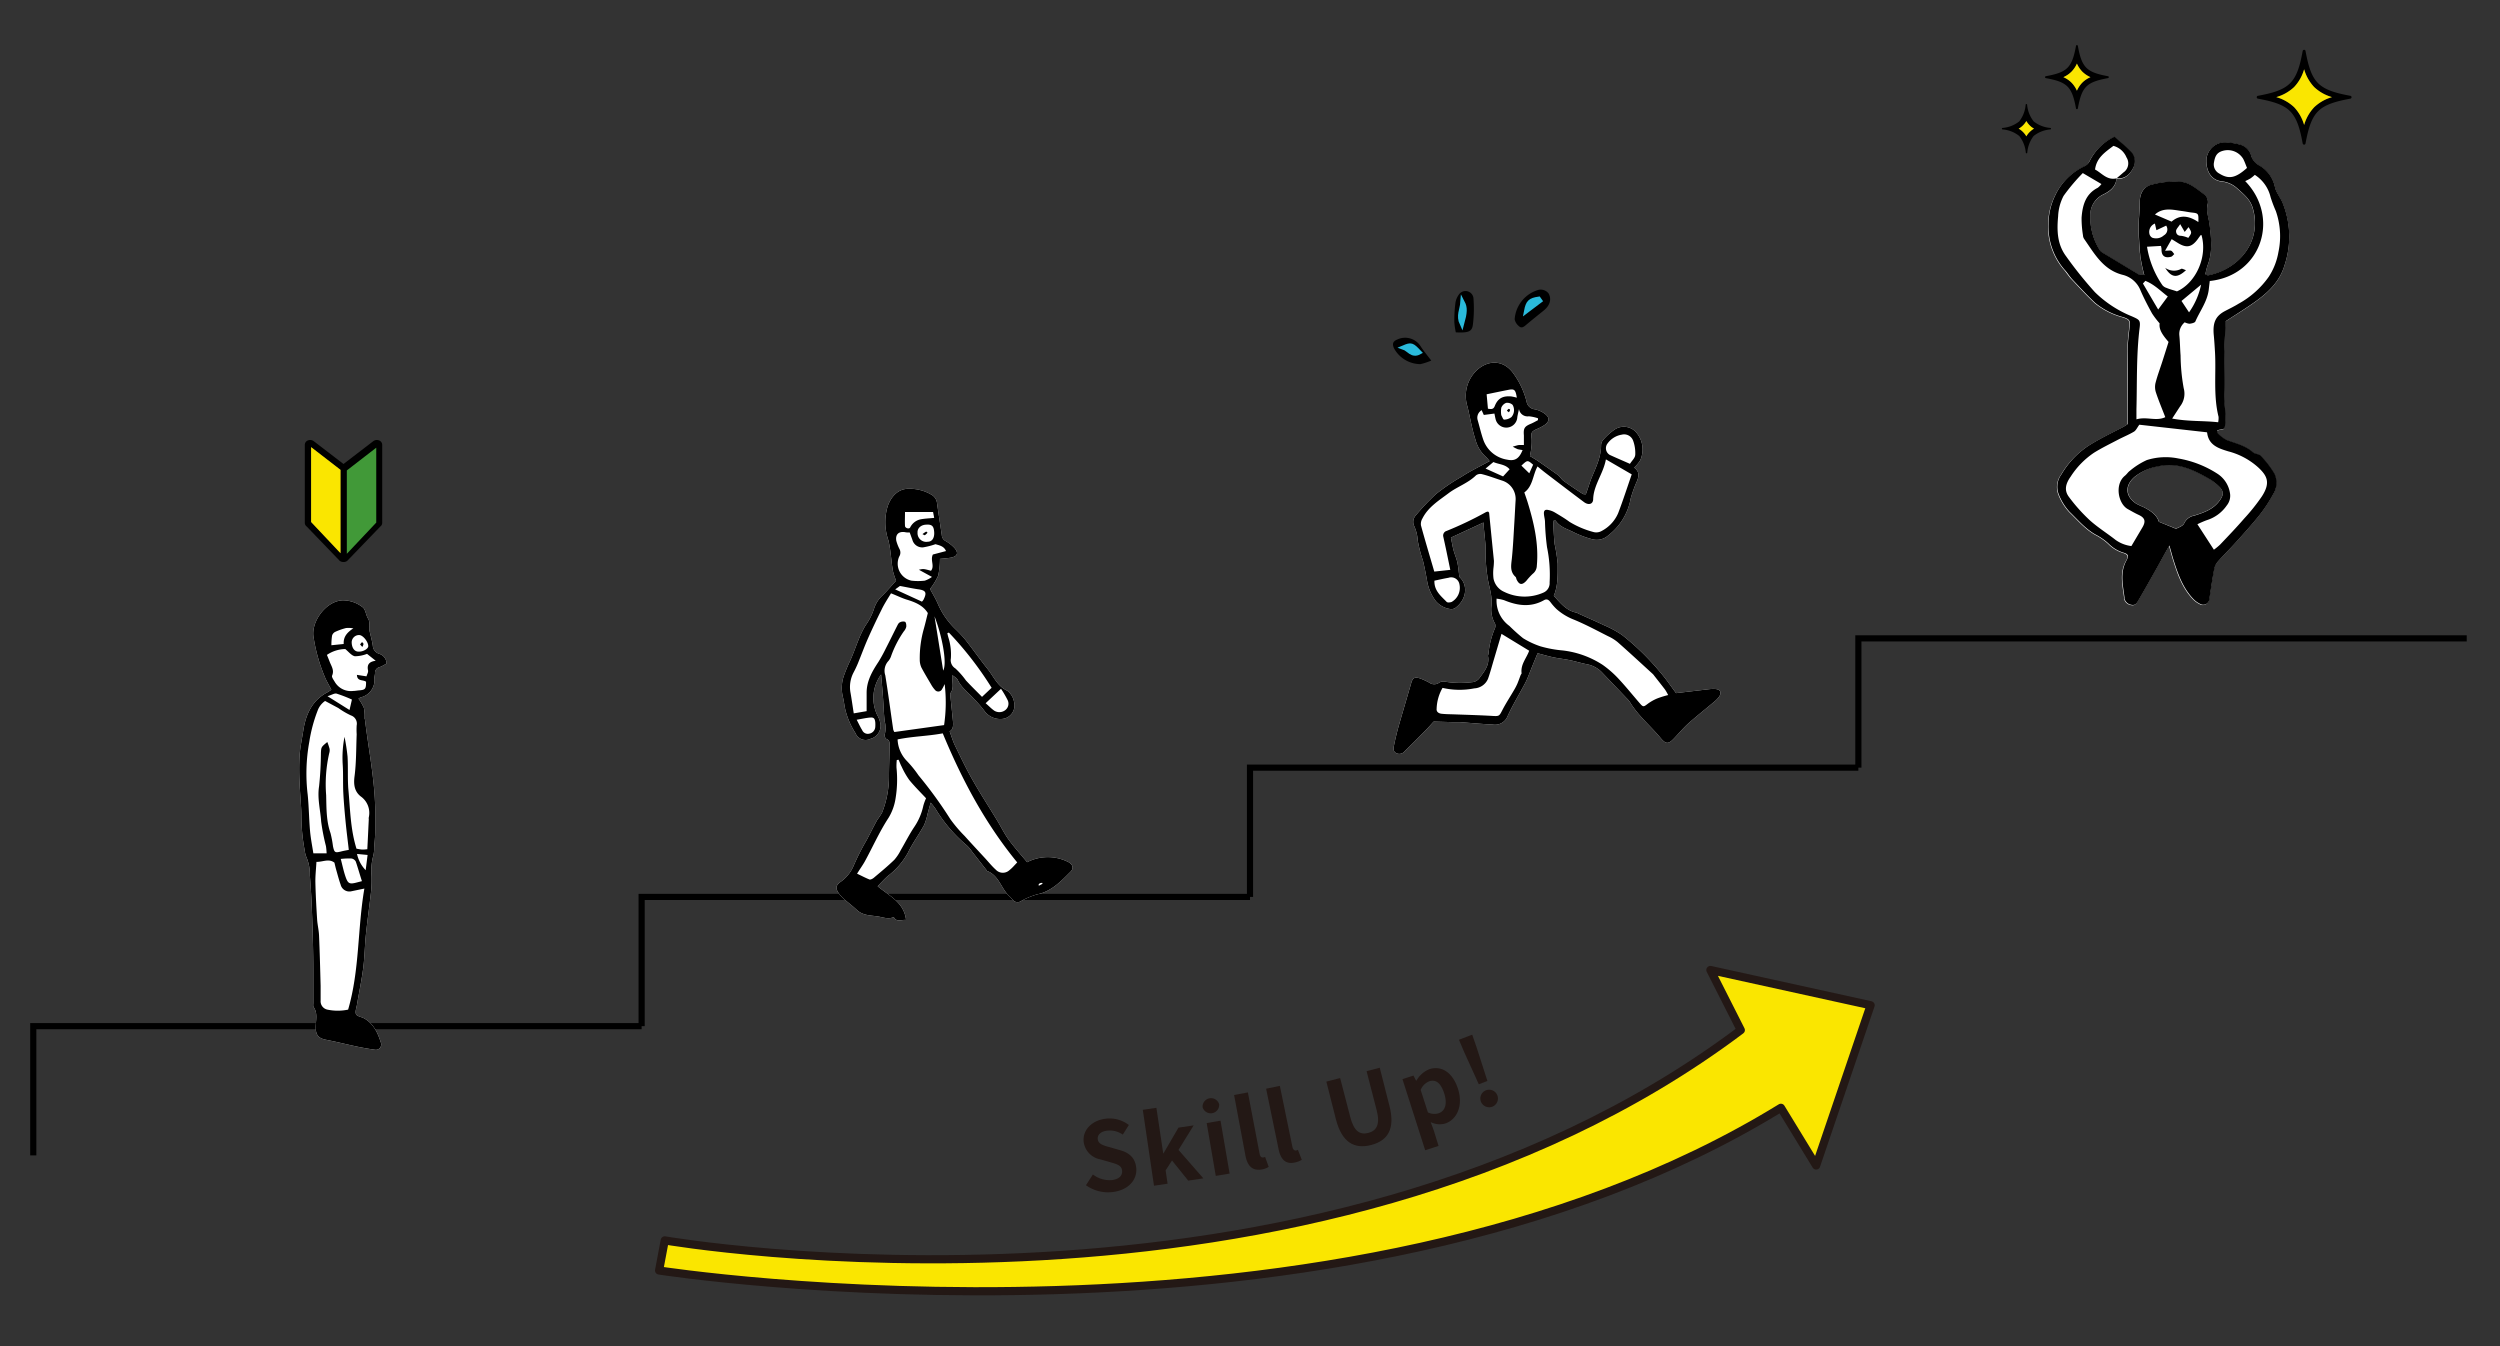 <svg xmlns="http://www.w3.org/2000/svg" viewBox="0 0 520 280"><rect x="0" y="0" width="520" height="280" fill="#333333" stroke="none"/><defs><style>.a,.h{fill:none;}.a{stroke:#000;stroke-miterlimit:10;stroke-width:1.28px;}.b{fill:#fff;}.c,.f{fill:#fae600;}.d{fill:#419938;}.e{fill:#2abadb;stroke:#2abadb;stroke-width:0.95px;}.f{stroke:#231815;stroke-linecap:round;stroke-linejoin:round;stroke-width:1.7px;fill-rule:evenodd;}.g{fill:#231815;}</style></defs><title>frontpage_recruit_skillup</title><polyline class="a" points="6.92 240.32 6.92 213.44 133.46 213.44"/><polyline class="a" points="133.46 213.44 133.46 186.56 260 186.56"/><polyline class="a" points="260 186.56 260 159.67 386.54 159.67"/><polyline class="a" points="386.54 159.67 386.54 132.78 513.08 132.78"/><path class="b" d="M469.16,62.74c2.67-1.93,5-4.14,6-7.49a18.69,18.69,0,0,0-.39-13c-.47-1.14-1.37-2.15-1.6-3.31a6.76,6.76,0,0,0-3.3-4.49,3.39,3.39,0,0,1-1.59-1.86,3.33,3.33,0,0,0-2.15-2.39,14,14,0,0,0-3.45-.55,3.9,3.9,0,0,0-3.75,3.4c-.16,2.53,1,4.47,3.15,4.72a5.67,5.67,0,0,1,3.25,1.46c1.28,1.13,2.65,2.18,3.2,4,2.05,6.7-2.53,12.72-9.22,14.09-.19,0-.42-.14-.62-.21a15.74,15.74,0,0,1,.48-1.89c1.07-2.74.76-5.55.42-8.36-.17-1.45-.78-2.84-.4-4.38a2.11,2.11,0,0,0-.54-1.85c-1.46-1.06-3-2.42-4.65-2.71a17.62,17.62,0,0,0-6.39.52c-1.75.37-2.54,1.77-2.55,3.62s-.24,3.43-.22,5.15q0,3.14.35,6.26a37.1,37.1,0,0,0,.81,3.8c-.48,0-.84,0-1.07-.09-2.55-1.5-5.08-3-7.61-4.57a1.93,1.93,0,0,1-.64-.63,12.86,12.86,0,0,1-1.92-7.07,4.74,4.74,0,0,1,2.48-4.3c1.6-.75,2.79-1.6,3-3.42,1.73.16,2.75-.86,3.45-2.24a2.9,2.9,0,0,0-.63-3.41c-1-1.1-2.25-2-3.33-3a11.15,11.15,0,0,0-5.16,5.09,2.46,2.46,0,0,1-1.14,1.09,12.55,12.55,0,0,0-6,6A13.84,13.84,0,0,0,426,46.75a13.69,13.69,0,0,0,3.33,9.4c.56.66,1,1.41,1.6,2,1.55,1.66,3.1,3.33,4.75,4.89a15.21,15.21,0,0,0,5.89,3c1.36.47,1.45.71,1.31,2-.19,1.78-.41,3.57-.43,5.35-.06,4.94,0,9.88,0,14.91-.32.2-.67.45-1.05.65-2.35,1.21-4.72,2.36-7,3.78a18.09,18.09,0,0,0-5.7,6,4.34,4.34,0,0,0-.6,4.07,11.62,11.62,0,0,0,2.3,3.74c1.71,1.65,3.26,3.51,5.39,4.72a12,12,0,0,1,2.69,1.86,7.33,7.33,0,0,0,3.11,1.9c1,.31,1.16.69.61,1.66-1.42,2.53-.69,5.15-.38,7.75a.61.61,0,0,0,0,.18,1.73,1.73,0,0,0,1.45,1.26c.82.19,1.14-.41,1.43-.91,1.31-2.23,2.57-4.49,3.84-6.74.82-1.46,1.63-2.93,2.61-4.69.37,1.3.6,2.2.88,3.08.91,2.9,1.92,5.76,4.06,8a5,5,0,0,0,1.62,1.15,1.26,1.26,0,0,0,1.72-.92c.36-2.06.65-4.14,1-6.19a3.41,3.41,0,0,1,.68-1.62c1.25-1.44,2.63-2.78,3.91-4.2,1.65-1.83,3.31-3.66,4.85-5.59a30.11,30.11,0,0,0,2.83-4.3,4.53,4.53,0,0,0,.33-4.29,19.72,19.72,0,0,0-2.88-3.77c-.36-.41-1.21-.37-1.64-.75-1.58-1.41-3.58-1.84-5.48-2.55a7,7,0,0,1-1.84-1.42c-.11-.09-.06-.34-.1-.6l1.52-.33c.57-2.53-.16-5-.06-7.56s-.09-5,0-7.42.2-5,.31-7.37C465.07,65.46,467.17,64.18,469.16,62.74Zm-7.36,38.67c.81.92.62,1.66-.1,2.66-1.31,1.84-3.28,2.52-5.29,3.15a2.85,2.85,0,0,0-2.1,1.6c-.25.59-1.25.87-1.68,1.14l-3.55-1.43c-.46-1.5-1.8-2.34-3.24-3.08a13,13,0,0,1-1.51-.71c-2.25-1.54-2.37-3.77-.29-5.56a10.93,10.93,0,0,1,4.79-2.25c3.91-.93,7.19.61,10.4,2.43A10.23,10.23,0,0,1,461.8,101.41Z"/><path d="M440.26,37.09c-.23,1.85-1.43,2.71-3,3.46a4.74,4.74,0,0,0-2.48,4.3,12.86,12.86,0,0,0,1.92,7.07,1.93,1.93,0,0,0,.64.63c2.53,1.53,5.06,3.07,7.61,4.57.23.14.59.06,1.07.09a37.1,37.1,0,0,1-.81-3.8q-.32-3.12-.35-6.26c0-1.72.22-3.43.22-5.15s.8-3.25,2.55-3.62a17.62,17.62,0,0,1,6.39-.52c1.66.29,3.19,1.65,4.65,2.71a2.11,2.11,0,0,1,.54,1.85c-.38,1.54.23,2.93.4,4.38.34,2.81.65,5.62-.42,8.36a15.74,15.74,0,0,0-.48,1.89c.2.07.43.25.62.21,6.69-1.37,11.27-7.39,9.22-14.09-.55-1.78-1.92-2.83-3.2-4a5.67,5.67,0,0,0-3.25-1.46c-2.18-.25-3.31-2.19-3.15-4.72a3.9,3.9,0,0,1,3.75-3.4,14,14,0,0,1,3.45.55,3.33,3.33,0,0,1,2.15,2.39,3.39,3.39,0,0,0,1.59,1.86,6.76,6.76,0,0,1,3.3,4.49c.23,1.16,1.13,2.17,1.6,3.31a18.69,18.69,0,0,1,.39,13c-1,3.35-3.31,5.56-6,7.49-2,1.44-4.09,2.72-6.23,4.13-.11,2.33-.27,4.85-.31,7.37s.13,5,0,7.42.63,5,.06,7.56l-1.52.33c0,.26,0,.51.1.6a7,7,0,0,0,1.84,1.42c1.9.71,3.9,1.14,5.48,2.55.43.38,1.28.34,1.64.75a19.72,19.72,0,0,1,2.88,3.77,4.53,4.53,0,0,1-.33,4.29,30.11,30.11,0,0,1-2.83,4.3c-1.54,1.93-3.2,3.76-4.85,5.59-1.28,1.42-2.66,2.76-3.91,4.2a3.41,3.41,0,0,0-.68,1.62c-.38,2-.67,4.13-1,6.19a1.26,1.26,0,0,1-1.72.92,5,5,0,0,1-1.62-1.15c-2.14-2.27-3.15-5.13-4.06-8-.28-.88-.51-1.78-.88-3.08-1,1.76-1.79,3.23-2.61,4.69-1.27,2.25-2.53,4.51-3.84,6.74-.29.5-.61,1.1-1.43.91a1.73,1.73,0,0,1-1.45-1.26.61.61,0,0,1,0-.18c-.31-2.6-1-5.22.38-7.75.55-1,.42-1.35-.61-1.66a7.33,7.33,0,0,1-3.11-1.9,12,12,0,0,0-2.69-1.86c-2.13-1.21-3.68-3.07-5.39-4.72a11.62,11.62,0,0,1-2.3-3.74,4.34,4.34,0,0,1,.6-4.07,18,18,0,0,1,5.7-6c2.27-1.42,4.64-2.57,7-3.78.38-.2.73-.45,1.05-.65,0-5,0-10,0-14.91,0-1.78.24-3.57.43-5.35.14-1.28.05-1.52-1.31-2a15.21,15.21,0,0,1-5.89-3c-1.65-1.56-3.2-3.23-4.75-4.89-.59-.63-1-1.38-1.6-2a13.69,13.69,0,0,1-3.33-9.4,13.84,13.84,0,0,1,1.41-6.07,12.55,12.55,0,0,1,6-6,2.46,2.46,0,0,0,1.14-1.09,11.15,11.15,0,0,1,5.16-5.09c1.08,1,2.29,1.9,3.33,3a2.9,2.9,0,0,1,.63,3.41c-.7,1.39-1.74,2.43-3.5,2.24.47-.4.95-.79,1.4-1.2a2.28,2.28,0,0,0,.65-3.14,4.1,4.1,0,0,0-2.72-2.4c-1.72,1.31-3.51,2.46-3.82,4.92C437.18,36,438.27,37.58,440.26,37.09Zm20.23,77.25a12.81,12.81,0,0,0,1.29-1.06c1.69-1.78,3.4-3.56,5-5.41a39.74,39.74,0,0,0,3.69-4.62c1.86-2.87,1.08-4.3-.73-6a14.86,14.86,0,0,0-6.26-3.37c-2-.61-4.07-1.26-4.39-3.84,0-.1-.16-.18-.11-.13l-14-1.57c-.45.6-.68,1.18-1.11,1.44-1.05.63-2.2,1.09-3.29,1.66-1.68.88-3.4,1.72-5,2.71a17,17,0,0,0-4.89,5c-1.05,1.48-1.39,2.85-.33,4.24a35.1,35.1,0,0,0,4.3,4.81c1.67,1.51,3.61,2.71,5.39,4.11a7.1,7.1,0,0,0,3.28,1.27l2.3-3.89c.75-1.28.51-2-.82-2.61-.77-.35-1.5-.79-2.25-1.2-2-1.14-2.75-5.19-.56-6.94.38-.31.65-.76,1-1a15.15,15.15,0,0,1,3.55-2.25,13.06,13.06,0,0,1,6.53-.33,21.67,21.67,0,0,1,8.15,3.18,5.86,5.86,0,0,1,2.6,4,3.19,3.19,0,0,1-.66,2.59A7.88,7.88,0,0,1,459,108.2a21,21,0,0,0-1.94.84Zm.89-26.51a4.58,4.58,0,0,0,.08-1.13c-1.11-4.44-.49-9-.74-13.45-.07-1.17-.14-2.34-.25-3.5-.24-2.48.26-3.92,2.23-5,1-.53,2-1,2.93-1.58a18.67,18.67,0,0,0,6.28-5.61,13.6,13.6,0,0,0,2-5.12,15.82,15.82,0,0,0-.54-8.55A27.61,27.61,0,0,1,472.28,41,7.54,7.54,0,0,0,469,36.37a8.94,8.94,0,0,1-.87.72,11,11,0,0,1-1.13.58c7.28,7.5,3.47,19.62-7.37,20.78l-.21,1.8c-.3,2.46-1.83,4.42-2.78,6.61-.12.29-.79.43-1.22.48a3,3,0,0,1-1-.3,3.15,3.15,0,0,0-1.12,2.67c.14,1.4.15,2.82.26,4.23a40.4,40.4,0,0,0,.65,6.81,4.27,4.27,0,0,1-.75,3.77l-1.65,2.54C455.16,87.7,458.26,87.48,461.38,87.83ZM449.21,67.27a18.2,18.2,0,0,1-1.58-2.07c-.86-1.56-1.69-3.15-2.4-4.79a5.38,5.38,0,0,0-3.58-3.21c-4.18-1-6-4.44-8.18-7.55a1.51,1.51,0,0,1-.21-.7,21.93,21.93,0,0,1-.29-3.69c.19-2.53.81-4.9,3.36-6.2a4.07,4.07,0,0,0,.77-.78L433.22,36a39.71,39.71,0,0,0-4,4.75A10.05,10.05,0,0,0,428.09,45c-.27,2.91-.22,5.8,1.67,8.32a80.71,80.71,0,0,0,6,7.47,23.55,23.55,0,0,0,7.65,5c1.56.7,1.83.79,1.64,2.35-.71,5.65-.52,11.34-.67,17,0,.6,0,1.19,0,2.08,2.17-.62,4.12.46,6-.45-.68-1.77-1.38-3.42-1.94-5.12a3.63,3.63,0,0,1-.09-2c.38-1.49.93-2.94,1.4-4.4s.89-2.8,1.31-4.13C449.94,69.82,449,68.6,449.21,67.27ZM452.63,110c.43-.27,1.43-.55,1.68-1.14a2.85,2.85,0,0,1,2.1-1.6c2-.63,4-1.31,5.29-3.15.72-1,.91-1.74.1-2.66a10.23,10.23,0,0,0-2.57-2c-3.21-1.82-6.49-3.36-10.4-2.43A10.93,10.93,0,0,0,444,99.18c-2.08,1.79-2,4,.29,5.56a13,13,0,0,0,1.51.71c1.44.74,2.78,1.58,3.24,3.08Zm.13-49.37c4-1.76,6.45-7.24,5.15-11.73-.05,0-.14,0-.16,0-.22.28-.43.58-.64.87-1.22,1.65-2.31,1.87-4.06.8l-1.34-.83-1.37,2.41c.68,0,1-.09,1.25,0s.44.46.66.7c-.22.19-.41.48-.65.55-1.34.37-2.05-.22-2-1.59a4.3,4.3,0,0,0-.12-.66l-2.9.17a19.45,19.45,0,0,0,3.2,8,1.8,1.8,0,0,0,.88.57C451.28,60.16,452,60.34,452.76,60.59Zm14.63-25.67c-.27-.66-.49-1.3-.79-1.89a3.74,3.74,0,0,0-4.27-1.69c-1.38.38-1.63,1.32-1.83,2.44a2.14,2.14,0,0,0,1.15,2.3C463.59,37.32,465,37.07,467.39,34.92Zm-19.13,9.67,3.43,1.47c1.82-1.59,3.7-1.16,5.57.09.05-1.84.05-1.83-1.53-2-.67-.09-1.34-.24-2-.31C451.84,43.6,449.91,43.14,448.26,44.59Zm-2.05,13.82-.48.52c1,1.71,2,3.43,3.17,5.41l2-2.71C449.3,60.43,448,59.1,446.21,58.41Zm11.63.75-4.09,3.4,1.57,2.37A15.47,15.47,0,0,0,457.84,59.16Zm-7.3-12.26-2,.94-.32-1.38a1.87,1.87,0,0,0-1.14,2.14,1.2,1.2,0,0,0,.6.81,2.41,2.41,0,0,0,2.41-.5A1.4,1.4,0,0,0,450.54,46.9Zm4.6,2.57c.8-1.12.8-1.12.08-2.27l-.8,1-.94-1.62c-.39.62-.83,1-.86,1.43,0,.58.32,1,1.05,1A5.32,5.32,0,0,1,455.14,49.47Z"/><path d="M450.36,55.71a3.16,3.16,0,0,0,3.33.21c.2-.1.59.16,1,.27C452.86,57.91,451.65,57.78,450.36,55.71Z"/><path d="M78.83,91.6a1.42,1.42,0,0,0-.45-.08,1.21,1.21,0,0,0-.76.26l-6.17,4.73-6.17-4.73a1.21,1.21,0,0,0-.76-.26,1.38,1.38,0,0,0-.45.08,1,1,0,0,0-.67.9v16.26a.91.91,0,0,0,.37.73l6.88,7.15a1.25,1.25,0,0,0,.76.26h.08a1.2,1.2,0,0,0,.75-.26l6.89-7.15a.91.91,0,0,0,.37-.73V92.5A1,1,0,0,0,78.83,91.6Zm-8,23.47-6.12-6.49V93l6.12,4.73Z"/><path d="M488.88,19.93c-3.09-.57-5.29-1.21-6.71-2.62s-2.05-3.62-2.62-6.71a.29.29,0,0,0-.29-.24.3.3,0,0,0-.3.24c-.56,3.09-1.2,5.29-2.62,6.71s-3.61,2.05-6.7,2.62a.29.29,0,0,0-.24.29.3.3,0,0,0,.24.3c3.09.57,5.29,1.2,6.7,2.62s2.06,3.61,2.62,6.7a.31.31,0,0,0,.3.25.3.3,0,0,0,.29-.25c.57-3.09,1.21-5.29,2.62-6.7s3.62-2.05,6.71-2.62a.3.3,0,0,0,.24-.3A.29.29,0,0,0,488.88,19.93Zm-7.53,2.38A9,9,0,0,0,479.26,26a9,9,0,0,0-2.09-3.71,9,9,0,0,0-3.71-2.09,9,9,0,0,0,3.71-2.09,8.94,8.94,0,0,0,2.09-3.71,8.94,8.94,0,0,0,2.09,3.71,8.94,8.94,0,0,0,3.71,2.09A8.94,8.94,0,0,0,481.35,22.31Z"/><path d="M438.46,15.85c-2.07-.38-3.55-.81-4.5-1.76s-1.38-2.43-1.76-4.51a.2.2,0,0,0-.4,0c-.38,2.08-.81,3.55-1.76,4.51s-2.43,1.38-4.51,1.76a.2.2,0,0,0-.16.2.21.21,0,0,0,.16.2c2.08.38,3.56.8,4.51,1.76s1.38,2.43,1.76,4.5a.2.2,0,0,0,.4,0c.38-2.07.81-3.55,1.76-4.5s2.43-1.38,4.5-1.76a.21.21,0,0,0,.17-.2A.2.2,0,0,0,438.46,15.85Zm-5.33,1.33A5.69,5.69,0,0,0,432,18.87a5.72,5.72,0,0,0-1.14-1.69,5.34,5.34,0,0,0-1.68-1.13,5.54,5.54,0,0,0,1.68-1.14A5.72,5.72,0,0,0,432,13.22a5.69,5.69,0,0,0,1.13,1.69,5.72,5.72,0,0,0,1.69,1.14A5.5,5.5,0,0,0,433.13,17.18Z"/><path d="M426.48,26.61A6.4,6.4,0,0,1,423,25.25a6.55,6.55,0,0,1-1.36-3.48.15.15,0,0,0-.15-.13.14.14,0,0,0-.15.13A6.47,6.47,0,0,1,420,25.25a6.33,6.33,0,0,1-3.48,1.36.16.16,0,0,0-.13.15.17.17,0,0,0,.13.16A6.33,6.33,0,0,1,420,28.28a6.47,6.47,0,0,1,1.37,3.48.14.14,0,0,0,.15.13.15.15,0,0,0,.15-.13A6.55,6.55,0,0,1,423,28.28a6.4,6.4,0,0,1,3.49-1.36.16.16,0,0,0,.12-.16A.15.15,0,0,0,426.48,26.61Zm-4.31.85a4.31,4.31,0,0,0-.69.9,4.31,4.31,0,0,0-.69-.9,4.16,4.16,0,0,0-.91-.7,3.83,3.83,0,0,0,.91-.69,4.31,4.31,0,0,0,.69-.9,4.31,4.31,0,0,0,.69.9,3.83,3.83,0,0,0,.91.69A4.16,4.16,0,0,0,422.17,27.46Z"/><path class="b" d="M309.15,95.1a7.12,7.12,0,0,1-2.24-3.61c-.73-2.23-1.11-4.58-1.66-6.87a7.35,7.35,0,0,1,1.51-7.18c2.07-2.32,5.49-3,7.85,0a17,17,0,0,1,2.92,6.1,1.93,1.93,0,0,0,1.74,1.6,5.34,5.34,0,0,1,2.07.94c1,.77,1,1.49,0,2.27a8.94,8.94,0,0,1-1.76.93c-1.06.51-1.14.72-1,1.91a10.12,10.12,0,0,1-.07,2c-.05.55-.18,1.1-.28,1.67.55.33,1,.6,1.51.92,1.44,1,2.88,2,4.28,3,.48.36.8,1,1.29,1.3,1.27.93,2.59,1.79,3.91,2.65.15.1.38.06.63.1.36-1,.68-2,1-2.94.93-2.37,2.19-4.64,2.18-7.3a1.77,1.77,0,0,1,.45-1.12,13,13,0,0,1,2.27-2.06,3.44,3.44,0,0,1,4.41.34,5.41,5.41,0,0,1,1,6,7.79,7.79,0,0,1-1.25,1.51c1.2.91.95,1.85.59,2.8a26.66,26.66,0,0,0-1.31,3.59,12.39,12.39,0,0,1-4.68,7.72,3.58,3.58,0,0,1-3.3.8,20.7,20.7,0,0,1-3.76-1.4c-1.36-.71-3-1.1-3.9-2.5,0,0-.18,0-.5.09.1,1.59.14,3.21.31,4.81a34.36,34.36,0,0,1,.64,4.07c0,2.24.1,4.54-.81,6.68,1.38,1.51,2.62,3.13,4.77,3.52a1.49,1.49,0,0,1,.27.15c1.83.83,3.67,1.63,5.48,2.49a21.24,21.24,0,0,1,3.68,2,52.08,52.08,0,0,1,7.95,7.76c1.23,1.42,2.28,3,3.28,4.33l6.74-.8a7.19,7.19,0,0,1,1.39-.06c1.11.07,1.43.76.77,1.68a6.55,6.55,0,0,1-1.09,1.08c-1.77,1.49-3.58,2.92-5.31,4.45-1,.92-1.91,2-2.86,3-1.2,1.28-1.71,1.34-2.84,0-2.09-2.53-4.69-4.64-6.4-7.49a5.11,5.11,0,0,0-.71-.83q-2.49-2.62-5-5.24a5.86,5.86,0,0,0-3.16-1.78c-1.21-.23-2.4-.61-3.61-.86s-2.24-.35-3.35-.58-2.15-.55-3.37-.86c-.51,1.24-1,2.42-1.47,3.6-.35.86-.66,1.74-1.09,2.56-1.22,2.32-2.6,4.55-3.68,6.92a2.81,2.81,0,0,1-3.09,1.75c-2.25-.11-4.5-.33-6.76-.5-.46,0-.92,0-1.39,0l-4.14-.12c-.45.49-1.06,1.2-1.71,1.85q-2.16,2.21-4.37,4.37a1.38,1.38,0,0,1-1.7.34c-.72-.37-.58-1.06-.46-1.64.27-1.31.58-2.61.94-3.9.86-3,1.76-6,2.64-9.05.29-1,.63-1.28,1.68-1a13.15,13.15,0,0,1,2.1.95,1.73,1.73,0,0,0,2,0,1.68,1.68,0,0,1,1.14-.24,19.18,19.18,0,0,0,5.66.13,2.1,2.1,0,0,0,1.57-.81c1-1.39,2.21-2.72,1.81-4.66,0-.14.09-.3.1-.45a17.57,17.57,0,0,1,1.32-5.23,1.33,1.33,0,0,0,.06-1,6,6,0,0,1-.74-3.87c.16-1.91-.46-3.65-.77-5.43A34.79,34.79,0,0,1,309,114a12.59,12.59,0,0,0-.08-1.37c-.09-1-.19-1.91-.28-2.87,0-.33-.05-.66-.07-1.08l-6.78,3.14c.21,1,.34,1.86.57,2.7s.59,1.62.77,2.46.26,1.79.42,3c-.13-.18,0,0,.06.07,1.79,1.7,1.42,4.63-.8,6.32a1.48,1.48,0,0,1-1,.33,4.85,4.85,0,0,1-3.17-1.68,9.64,9.64,0,0,1-1.83-4.36c-.25-1.36-.51-2.72-.84-4.06a28.74,28.74,0,0,1-1.08-4.17,8.51,8.51,0,0,0-.76-3.06,2,2,0,0,1,.34-2.15,48.83,48.83,0,0,1,4.2-4.44A41.2,41.2,0,0,1,304,99.16c1.79-1.17,3.74-2.1,5.83-3.25A7.56,7.56,0,0,0,309.15,95.1Z"/><path d="M309.15,95.1a7.12,7.12,0,0,1-2.24-3.61c-.73-2.23-1.11-4.58-1.66-6.87a7.35,7.35,0,0,1,1.51-7.18c2.07-2.32,5.49-3,7.85,0a17,17,0,0,1,2.92,6.1,1.93,1.93,0,0,0,1.74,1.6,5.34,5.34,0,0,1,2.07.94c1,.77,1,1.49,0,2.27a8.94,8.94,0,0,1-1.76.93c-1.06.51-1.14.72-1,1.91a10.12,10.12,0,0,1-.07,2c-.05.55-.18,1.1-.28,1.67.55.33,1,.6,1.51.92,1.44,1,2.88,2,4.28,3,.48.36.8,1,1.29,1.3,1.27.93,2.59,1.79,3.91,2.65.15.1.38.06.63.1.36-1,.68-2,1-2.94.93-2.37,2.19-4.64,2.18-7.3a1.77,1.77,0,0,1,.45-1.12,13,13,0,0,1,2.27-2.06,3.44,3.44,0,0,1,4.41.34,5.41,5.41,0,0,1,1,6,7.79,7.79,0,0,1-1.25,1.51c1.2.91.95,1.85.59,2.8a26.66,26.66,0,0,0-1.31,3.59,12.39,12.39,0,0,1-4.68,7.72,3.58,3.58,0,0,1-3.3.8,20.7,20.7,0,0,1-3.76-1.4c-1.36-.71-3-1.1-3.9-2.5,0,0-.18,0-.5.09.1,1.59.14,3.21.31,4.81a34.36,34.36,0,0,1,.64,4.07c0,2.24.1,4.54-.81,6.68,1.38,1.51,2.62,3.13,4.77,3.52a1.49,1.49,0,0,1,.27.15c1.83.83,3.67,1.63,5.48,2.49a21.24,21.24,0,0,1,3.68,2,52.08,52.08,0,0,1,7.95,7.76c1.23,1.42,2.28,3,3.28,4.33l6.74-.8a7.19,7.19,0,0,1,1.39-.06c1.11.07,1.43.76.77,1.68a6.55,6.55,0,0,1-1.09,1.08c-1.77,1.49-3.58,2.92-5.31,4.45-1,.92-1.91,2-2.86,3-1.2,1.28-1.71,1.34-2.84,0-2.09-2.53-4.69-4.64-6.4-7.49a5.11,5.11,0,0,0-.71-.83q-2.49-2.62-5-5.24a5.86,5.86,0,0,0-3.16-1.78c-1.21-.23-2.4-.61-3.61-.86s-2.24-.35-3.35-.58-2.15-.55-3.37-.86c-.51,1.24-1,2.42-1.47,3.6-.35.86-.66,1.74-1.09,2.56-1.22,2.32-2.6,4.55-3.68,6.92a2.81,2.81,0,0,1-3.09,1.75c-2.25-.11-4.5-.33-6.76-.5-.46,0-.92,0-1.39,0l-4.14-.12c-.45.49-1.06,1.2-1.71,1.85q-2.16,2.21-4.37,4.37a1.38,1.38,0,0,1-1.7.34c-.72-.37-.58-1.06-.46-1.64.27-1.31.58-2.61.94-3.9.86-3,1.76-6,2.64-9.05.29-1,.63-1.28,1.68-1a13.15,13.15,0,0,1,2.1.95,1.73,1.73,0,0,0,2,0,1.68,1.68,0,0,1,1.14-.24,19.18,19.18,0,0,0,5.66.13,2.1,2.1,0,0,0,1.57-.81c1-1.39,2.21-2.72,1.81-4.66,0-.14.09-.3.1-.45a17.57,17.57,0,0,1,1.32-5.23,1.33,1.33,0,0,0,.06-1,6,6,0,0,1-.74-3.87c.16-1.91-.46-3.65-.77-5.43A34.79,34.79,0,0,1,309,114a12.59,12.59,0,0,0-.08-1.37c-.09-1-.19-1.91-.28-2.87,0-.33-.05-.66-.07-1.08l-6.78,3.14c.21,1,.34,1.86.57,2.7s.59,1.62.77,2.46.26,1.79.42,3c-.13-.18,0,0,.06.07,1.79,1.7,1.42,4.63-.8,6.32a1.48,1.48,0,0,1-1,.33,4.85,4.85,0,0,1-3.17-1.68,9.64,9.64,0,0,1-1.83-4.36c-.25-1.36-.51-2.72-.84-4.06a28.74,28.74,0,0,1-1.08-4.17,8.51,8.51,0,0,0-.76-3.06,2,2,0,0,1,.34-2.15,48.83,48.83,0,0,1,4.2-4.44A41.2,41.2,0,0,1,304,99.16c1.79-1.17,3.74-2.1,5.83-3.25A7.56,7.56,0,0,0,309.15,95.1Zm24.88.45c-.55,3-2.55,5.31-2.65,8.25,0,1.07-.94,1.35-1.9.64-2.58-1.92-5.13-3.88-7.68-5.82-.65-.49-1.27-1-2-1.6-1,1.82-.94,4.08-2.74,5.41.25.73.49,1.4.7,2.08,1.31,4.28,2.32,8.61,1.9,13.15a2.19,2.19,0,0,1-.86,1.7,14.53,14.53,0,0,0-1.34,1.47c-.88.92-1.45.83-2-.27-.09-.19-.09-.45-.23-.57-1.23-1.11-.9-2.47-.76-3.86.25-2.45.36-4.91.51-7.36.1-1.59.17-3.19.27-4.78a4,4,0,0,0-2.72-4c-1.42-.45-2.82-1-4.26-1.36a1.5,1.5,0,0,0-1.25.23c-1.68,1.66-4,2.4-5.8,3.79-2,1.5-4.18,2.85-5.36,5.2a2.19,2.19,0,0,0-.3,1.43c.86,3.16,1.81,6.3,2.77,9.61l3.33-.36c-.29-1.42-.55-2.65-.8-3.88-.21-1-.43-2-.65-3a1,1,0,0,1,.69-1.22,73.35,73.35,0,0,0,8.2-3.92,1.58,1.58,0,0,1,.43-.1c.09.11.2.18.21.26.33,3.33.66,6.66,1,10a13,13,0,0,1-.09,1.39,9.55,9.55,0,0,0,0,2.27,3.78,3.78,0,0,0,2.21,2.77,9.65,9.65,0,0,0,8.2.15,2.12,2.12,0,0,0,1.26-2.09,28.28,28.28,0,0,0-.54-7.34,50.31,50.31,0,0,1-.42-5.22c0-.57-.18-1.12-.22-1.68-.06-.71.22-1,.91-.84a4.24,4.24,0,0,1,1.3.48c1.06.63,2.13,1.26,3.13,2a18.77,18.77,0,0,0,4.95,2.1,2.22,2.22,0,0,0,1.62-.17,7.51,7.51,0,0,0,3.53-3.76c1-2.6,1.84-5.23,2.82-8.06Zm12.22,47.78c-.72-.94-1.45-1.86-2.18-2.79a2.45,2.45,0,0,0-.29-.35c-2.43-2.22-4.84-4.45-7.3-6.62a9,9,0,0,0-2-1.24c-2.33-1.18-4.65-2.43-7.07-3.43a12,12,0,0,1-3.65-2.21,11.12,11.12,0,0,1-1.2-1.36c-.37-.49-.75-.87-1.41-.49-2.77,1.56-5.53,1.14-8.3,0a9.16,9.16,0,0,0-1.56-.32,6.5,6.5,0,0,0,2.66,5.67,37.78,37.78,0,0,0,2.84,2.55,16.93,16.93,0,0,0,3.6,1.69,23.94,23.94,0,0,0,4.63.86,19.26,19.26,0,0,1,8.33,3,21.13,21.13,0,0,1,3.34,2.93c1.51,1.62,2.9,3.35,4.33,5,.75.88.83.85,1.7.18a9.47,9.47,0,0,1,2-1.13,20,20,0,0,1,2.26-.7C346.71,144.05,346.5,143.67,346.25,143.33Zm-33.94-11.49-1.58,5.34c-.4,1.33-.75,2.69-1.22,4a3.26,3.26,0,0,1-2.86,2,15.8,15.8,0,0,1-6.6-.1,9.26,9.26,0,0,0-1.23,4.34c-.08.71.51,1,1.1,1.05.87.09,1.75.09,2.63.12,2.66.1,5.33.17,8,.33,1.27.07,1.31,0,1.92-1.18.77-1.5,1.71-2.91,2.55-4.37a11.8,11.8,0,0,0,.62-1.23c.23-.56.43-1.14.65-1.71.06-.15.21-.29.2-.41-.24-1.86,1.08-3.17,1.61-4.76,0,0,0-.09,0,.11ZM318,86.59a1.8,1.8,0,0,1-2.05-1.51c-.17.8-.28,1.24-.35,1.69a2.29,2.29,0,0,1-4.52.39c-.09-.33-.14-.68-.24-1.14l-2.21.29-.45-1a2.07,2.07,0,0,0-.37.3,1.8,1.8,0,0,0-.48,1.69c.4,1.37.71,2.76,1.17,4.1a6.28,6.28,0,0,0,5,4.21c1.61.35,2.49-.22,3.2-2a10.06,10.06,0,0,1-1-.17,8.16,8.16,0,0,1-1.05-.54c.62-.17.92-.28,1.24-.33a10.75,10.75,0,0,1,1.08,0c0-.71,0-1.35,0-2-.12-1.49.11-1.87,1.51-2.45.49-.21.95-.48,1.42-.73l0-.39A8.7,8.7,0,0,0,318,86.59Zm22.13,8.07a7.57,7.57,0,0,0-.44-3,2,2,0,0,0-2.37-1.25,4.55,4.55,0,0,0-2.94,1.82,1.61,1.61,0,0,0,.47,2.4c1.3.6,2.62,1.16,4.18,1.85C339.43,95.83,340.08,95.27,340.12,94.66Zm-39.2,30.55c.15.16.69.11,1,0a3.38,3.38,0,0,0,1.64-3.65,1.74,1.74,0,0,0-2.29-1.38c-.94.16-1.88.38-2.92.6C298.28,122.9,299.76,124,300.92,125.21Zm12.71-44.1c-1.4.27-2.79.57-4.42.9l.27,3c.66.11,1.13.18,1.42-.55.63-1.6,1.66-2.16,3.45-2a9.86,9.86,0,0,1,1.14.26C315.22,81,315,80.84,313.63,81.11ZM309,97.46l3.64,1.64L314,97.61c-.92-1.07-2.27-1-3.37-1.51Zm3.89-10.18a2.56,2.56,0,0,0,1.48-.52,2.19,2.19,0,0,0,.25-2.55,1.64,1.64,0,0,0-1.35-.41,1.77,1.77,0,0,0-1,1,4.76,4.76,0,0,0,0,1.58C312.42,86.59,312.62,87.27,312.85,87.28Zm6,9.38c-1.17-1-1.17-1-2.44.19l1.64,1.6Z"/><path d="M313.86,85.76c.11-.21.23-.35.23-.5s-.26-.24-.31-.21a1.48,1.48,0,0,0-.35.39Z"/><path d="M322.08,61c.73,1.24.28,2.57-1,3.6s-2.49,2-3.68,3c-.47.42-.95.72-1.43.27a2.5,2.5,0,0,1-.92-1.45,6.87,6.87,0,0,1,4.82-6.09A2.08,2.08,0,0,1,322.08,61Zm-1.77,1.6-.27-.38c-1.76.27-2.21.67-2.57,2.52Z"/><path d="M302.81,69.13A15.33,15.33,0,0,1,302.5,67a28.45,28.45,0,0,1,.22-3.92,3.83,3.83,0,0,1,.88-2,1.66,1.66,0,0,1,2.87.87,26.69,26.69,0,0,1-.11,5.58C306.18,69,305.42,69.25,302.81,69.13Zm1.27-1.78c.66-2.39.7-3.34.14-4.42C304.11,64.43,303.29,65.66,304.08,67.35Z"/><path d="M297.7,75a13.63,13.63,0,0,1-2.25.74,6.28,6.28,0,0,1-5.54-3.38c-.36-.92-.15-1.39.79-1.77a3.81,3.81,0,0,1,4.83,1.5C296.12,73,296.76,73.76,297.7,75ZM292,72.28c1,.35,1.72,1.8,3.19,1C293.69,71.7,293.53,71.64,292,72.28Z"/><path class="b" d="M186,190.92c0-.07-.18-.14-.23-.11-1.13.44-2.23-.06-3.31-.21-1.44-.2-3-.19-4.2-1.3-.9-.84-1.89-1.59-2.82-2.4a6.94,6.94,0,0,1-1-1.14c-.66-.95-.62-1.56.31-2.27a7.87,7.87,0,0,0,2.84-3.49,49.11,49.11,0,0,1,2.73-5.36c.71-1.36,1.4-2.74,2.14-4.09a16.25,16.25,0,0,0,1-1.5,20.35,20.35,0,0,0,1.45-7.68c0-2,.11-4.09.11-6.13,0-.56.16-1.26-.68-1.55a1,1,0,0,1-.32-.91,5.16,5.16,0,0,0,0-2.73c-.19-1.63-.23-3.28-.35-4.93s-.25-3.07-.4-4.82a8.25,8.25,0,0,0-.83,8.38,5.65,5.65,0,0,1,.71,2,2.81,2.81,0,0,1-2.09,3,2.27,2.27,0,0,1-3.12-1.18,16,16,0,0,1-2.22-5.37c-.13-.71-.21-1.43-.39-2.13a7.73,7.73,0,0,1,.19-4.42,32.77,32.77,0,0,1,1.3-3.13c1.12-2.42,1.78-5,3.2-7.34a12.82,12.82,0,0,0,1.75-3.41,6.36,6.36,0,0,1,1.87-2.92c1-1,1.92-2.09,2.75-3a14,14,0,0,1-.66-2c-.23-1.32-.34-2.65-.52-4a21.3,21.3,0,0,0-.43-2.41,11.41,11.41,0,0,1-.13-7.1c.78-2.21,2.34-3.62,4.32-3.6a8.84,8.84,0,0,1,4.72,1.2,2.3,2.3,0,0,1,1.2,1.7c.31,2.24.67,4.48,1,6.73a1.48,1.48,0,0,0,.77,1.22,7.81,7.81,0,0,1,1.82,1.4c1,1.11.67,1.84-.8,2.09-.74.12-1.49.17-2.17.24a16.25,16.25,0,0,1-.37,3.49,13.61,13.61,0,0,1-1.69,2.77c.53,1,1.17,2,1.66,3.18a16.23,16.23,0,0,0,3.6,5.15,25.07,25.07,0,0,1,2.11,2.26c1.57,2,3.05,4.11,4.64,6.1,1.25,1.57,2,3.52,4.06,4.48a3.73,3.73,0,0,1,1.4,2.29,2.83,2.83,0,0,1-2.66,3.58,4.06,4.06,0,0,1-3.4-1.54,22.23,22.23,0,0,0-2.27-2.63c-1.15-1.31-2.62-2.33-3.41-4-.18-.36-.64-.58-1.09-.95-.13,1.35.44,2.61-.38,3.72-.13.19,0,.6,0,.91.17,1.64.34,3.27.5,4.91.08.88.08,1.75-.69,2.15.4,1.08.67,2,1.09,2.89,1.17,2.4,2.31,4.82,3.63,7.13,1.62,2.87,3.42,5.63,5.13,8.45.8,1.32,1.48,2.72,2.39,4,1.19,1.63,2.56,3.15,3.88,4.75a9.38,9.38,0,0,1,8.48-.08c1,.5,1.32,1.29.56,2.05-2,2-4,4.13-7,4.73a16.24,16.24,0,0,0-3.38,1.43,1.25,1.25,0,0,1-1.55-.2c-.26-.26-.47-.56-.74-.8-1.77-1.57-2.18-4.34-4.66-5.29-.09,0-.13-.16-.19-.24l-3-3.84a7.21,7.21,0,0,0-1.1-1.29,30.39,30.39,0,0,1-6.48-7.59,15.39,15.39,0,0,0-1-1.27c-.28,1-.46,1.68-.65,2.35a11.28,11.28,0,0,1-.73,2.35c-1.06,1.93-2.38,3.72-3.34,5.7a15.34,15.34,0,0,1-4.19,4.86c-.73.63-1.37,1.36-2.12,2.13,2.39,2,5.47,3.33,5.91,7C187.46,191.28,186.62,191.82,186,190.92Z"/><path d="M186,190.92c0-.07-.18-.14-.23-.11-1.13.44-2.23-.06-3.31-.21-1.44-.2-3-.19-4.2-1.3-.9-.84-1.89-1.59-2.82-2.4a6.94,6.94,0,0,1-1-1.14c-.66-.95-.62-1.56.31-2.27a7.87,7.87,0,0,0,2.84-3.49,49.11,49.11,0,0,1,2.73-5.36c.71-1.36,1.4-2.74,2.14-4.09a16.25,16.25,0,0,0,1-1.5,20.35,20.35,0,0,0,1.45-7.68c0-2,.11-4.09.11-6.13,0-.56.16-1.26-.68-1.55a1,1,0,0,1-.32-.91,5.16,5.16,0,0,0,0-2.73c-.19-1.63-.23-3.28-.35-4.93s-.25-3.07-.4-4.82a8.25,8.25,0,0,0-.83,8.38,5.65,5.65,0,0,1,.71,2,2.81,2.81,0,0,1-2.09,3,2.27,2.27,0,0,1-3.12-1.18,16,16,0,0,1-2.22-5.37c-.13-.71-.21-1.43-.39-2.13a7.73,7.73,0,0,1,.19-4.42,32.77,32.77,0,0,1,1.3-3.13c1.12-2.42,1.78-5,3.2-7.34a12.82,12.82,0,0,0,1.75-3.41,6.36,6.36,0,0,1,1.87-2.92c1-1,1.92-2.09,2.75-3a14,14,0,0,1-.66-2c-.23-1.32-.34-2.65-.52-4a21.3,21.3,0,0,0-.43-2.41,11.41,11.41,0,0,1-.13-7.1c.78-2.21,2.34-3.62,4.32-3.6a8.84,8.84,0,0,1,4.72,1.2,2.3,2.3,0,0,1,1.2,1.7c.31,2.24.67,4.48,1,6.73a1.48,1.48,0,0,0,.77,1.22,7.81,7.81,0,0,1,1.82,1.4c1,1.11.67,1.84-.8,2.09-.74.12-1.49.17-2.17.24a16.25,16.25,0,0,1-.37,3.49,13.61,13.61,0,0,1-1.69,2.77c.53,1,1.17,2,1.66,3.18a16.23,16.23,0,0,0,3.6,5.15,25.07,25.07,0,0,1,2.11,2.26c1.57,2,3.05,4.11,4.64,6.1,1.25,1.57,2,3.52,4.06,4.48a3.73,3.73,0,0,1,1.4,2.29,2.83,2.83,0,0,1-2.66,3.58,4.06,4.06,0,0,1-3.4-1.54,22.23,22.23,0,0,0-2.27-2.63c-1.15-1.31-2.62-2.33-3.41-4-.18-.36-.64-.58-1.09-.95-.13,1.35.44,2.61-.38,3.72-.13.19,0,.6,0,.91.17,1.64.34,3.27.5,4.91.08.88.08,1.75-.69,2.15.4,1.08.67,2,1.09,2.89,1.17,2.4,2.31,4.82,3.63,7.13,1.62,2.87,3.42,5.63,5.13,8.45.8,1.32,1.48,2.72,2.39,4,1.19,1.63,2.56,3.15,3.88,4.75a9.38,9.38,0,0,1,8.48-.08c1,.5,1.32,1.29.56,2.05-2,2-4,4.13-7,4.73a16.24,16.24,0,0,0-3.38,1.43,1.25,1.25,0,0,1-1.55-.2c-.26-.26-.47-.56-.74-.8-1.77-1.57-2.18-4.34-4.66-5.29-.09,0-.13-.16-.19-.24l-3-3.84a7.21,7.21,0,0,0-1.1-1.29,30.39,30.39,0,0,1-6.48-7.59,15.39,15.39,0,0,0-1-1.27c-.28,1-.46,1.68-.65,2.35a11.28,11.28,0,0,1-.73,2.35c-1.06,1.93-2.38,3.72-3.34,5.7a15.34,15.34,0,0,1-4.19,4.86c-.73.63-1.37,1.36-2.12,2.13,2.39,2,5.47,3.33,5.91,7C187.46,191.28,186.62,191.82,186,190.92Zm-5.74-43v-3.83c0-2.44,1.15-4.43,2.44-6.39a32,32,0,0,0,1.55-2.82c.8-1.55,1.56-3.12,2.35-4.68.14-.27.3-.62.54-.73a1.41,1.41,0,0,1,1.11-.14c.23.14.29.71.25,1.06a2.29,2.29,0,0,1-.51.94,21.79,21.79,0,0,0-2.61,5.05,3.17,3.17,0,0,1-.58,1.09,3,3,0,0,0-.66,3c.61,3.75,1.1,7.52,1.65,11.28a2.15,2.15,0,0,0,.24.51l10.34-1.44a32.25,32.25,0,0,0,.12-8.53c-.21.43-.34.75-.52,1a.87.87,0,0,1-1.51.19,5.93,5.93,0,0,1-.8-1.13c-.68-1.16-1.37-2.3-2-3.49a3.84,3.84,0,0,1-.35-1.64,22.33,22.33,0,0,1,.84-6.4c.31-1.09.56-2.19.84-3.3-1-1.61-2.64-2.27-4.39-2.8-1-.31-2-.81-3.27-1.31-.6,1-1.4,2.2-2,3.47q-1.5,3-2.83,6c-.74,1.69-1.37,3.42-2.07,5.13q-.42,1-.93,1.95a6.5,6.5,0,0,0-.58,4.2c.23,1.31.41,2.63.66,4.22Zm15.83,4.62c-3.17.59-6.25.61-9.39,1.26a6.79,6.79,0,0,0,1.86,4.41,23,23,0,0,1,2.49,3.06,87.92,87.92,0,0,1,6.61,9.1,28.58,28.58,0,0,0,3,3.53c1.41,1.57,2.85,3.11,4.28,4.66.72.79,1.4,1.63,2.19,2.34a2,2,0,0,0,2.79.13,7.86,7.86,0,0,0,.8-.73l.86-.92C204.88,171.21,200.08,162.16,196.09,152.53Zm-15.27,30.39c.23.09.68-.14.92-.34,1.45-1.22,2.92-2.43,4.28-3.75a9.19,9.19,0,0,0,1.33-2c.94-1.6,1.77-3.26,2.79-4.79a12.6,12.6,0,0,0,1.92-4.49,10.93,10.93,0,0,1,.56-1.52c-1.08-1.16-2.36-2.42-3.49-3.8a16.54,16.54,0,0,1-1.59-2.78c-.25-.46-.43-1-.64-1.44l-.37.07a12.08,12.08,0,0,0-.06,1.59,23.94,23.94,0,0,1-.2,6.44,10.92,10.92,0,0,1-1.46,4c-1.9,2.9-3.28,6.06-4.94,9.08-.45.8-1,1.55-1.6,2.53C179.18,182.15,180,182.6,180.82,182.92Zm12.82-64.2c.83-1-.2-2.21.4-3.39l2.73-.72c-.43-1.07-1.48-1.2-2.19-1.43a15.14,15.14,0,0,1-2.56.66,2.12,2.12,0,0,1-2.24-1.55l-.56-1.54c-.41,0-.71,0-1-.08-1.32-.18-2,.5-1.79,1.8a8.71,8.71,0,0,0,.67,1.73,1.56,1.56,0,0,1-.07,1.57,3.62,3.62,0,0,0,2.56,5,12.13,12.13,0,0,0,2.76,0,5.54,5.54,0,0,0,1.5-.78l-2.72-1.49C192.08,118.29,192.08,118.29,193.64,118.72Zm3.61,13.82a11.73,11.73,0,0,1,.53,4.41,2,2,0,0,0,.93,2.07,16.27,16.27,0,0,1,2.21,2.51c1.05,1.13,2.15,2.2,3.34,3.41l2-1.89a70.79,70.79,0,0,0-8.89-11.48l-.32.11A8.15,8.15,0,0,0,197.25,132.54Zm9.45,15.2a2,2,0,0,0,2.44-.08,1.68,1.68,0,0,0,.42-2.1,21.28,21.28,0,0,0-1.35-2.3l-3.2,3C205.71,146.87,206.16,147.36,206.7,147.74Zm-12.62-41.25h-5.84c0,1.06-.05,2,0,2.87,0,.48.84.74,1.07.35a3.15,3.15,0,0,1,2.08-1.68c.88-.18,1.8-.21,2.92-.32Zm-7.88,16.09,5.56,2.55a2,2,0,0,0,.31-.36c.78-1.54.53-2-1.16-2.22-1.15-.17-2.3-.42-3.72-.68Zm6.5-13.46c-1.12,0-1.91.75-1.85,1.64a1.81,1.81,0,0,0,2.11,1.91c.94,0,1.43-.8,1.35-2S193.89,109.06,192.7,109.12Zm-13.37,42.74a1.28,1.28,0,0,0,1.53.72,1.51,1.51,0,0,0,1.2-1.42,6.91,6.91,0,0,0,0-.91c-.1-.87-.32-1.09-1.19-1s-1.6.26-2.68.45C178.63,150.54,178.93,151.23,179.33,151.86Zm16.85-12.38c.89-1.59-.29-7.43-1.8-11.29Zm20.67,44.34-.07-.19a1.57,1.57,0,0,0-.49.08c-.13.07-.2.23-.31.36l.14.13Z"/><path d="M191.87,111.1c.26.12.45.27.51.22a3.36,3.36,0,0,0,.55-.52c-.1-.08-.24-.25-.29-.23A6.44,6.44,0,0,0,191.87,111.1Z"/><path class="b" d="M75.7,147.27a9.53,9.53,0,0,1,.14,2.15c0,.1.07.2.08.3.73,6.14,2,12.21,2.12,18.42,0,1.59,0,3.18,0,4.77,0,1.13-.13,2.25-.21,3.38a6.56,6.56,0,0,1-.18,1.68,11.74,11.74,0,0,0-.37,4.12,26.52,26.52,0,0,1-.07,3.09c-.34,3.07-.78,6.12-1.1,9.19-.24,2.3-.26,4.62-.55,6.91-.34,2.6-.88,5.17-1.32,7.75-.11.65-.43,1.45-.18,1.93s1.12.54,1.68.86c2,1.13,2.84,3.06,3.49,5.06a1.12,1.12,0,0,1-1.3,1.46c-1.22-.17-2.44-.39-3.64-.64-2.16-.46-4.29-1-6.45-1.42-1.61-.31-2.17-1-2.17-2.61,0-1.4.48-2.86-.43-4.19-.15-.21-.07-.6-.07-.91,0-2.26,0-4.53,0-6.79,0-3.6-.11-7.2-.23-10.8-.1-3-.25-5.95-.49-8.92a9,9,0,0,0-.71-3.76A4.53,4.53,0,0,1,63.4,177a39.34,39.34,0,0,1-.71-7c0-2.41-.29-4.83-.38-7.24a51.57,51.57,0,0,1,0-5.56c.13-1.79.51-3.56.79-5.33.53-3.36,1.86-6.21,5-7.87a6.17,6.17,0,0,0,.82-.55c-.43-.81-.83-1.52-1.19-2.26a35,35,0,0,1-2.49-8.55c-.64-3.13,2.42-7.58,6-7.77a6.7,6.7,0,0,1,4.17,1.42c.63.44.68,1.64,1.16,2.4s.11,1.8.32,2.67.52,2,.66,3A1.85,1.85,0,0,0,78.9,136a2.17,2.17,0,0,1,1.51,2,9.25,9.25,0,0,1-1.39.75A1.22,1.22,0,0,0,78,140c0,.35-.12.71-.12,1.07a3.7,3.7,0,0,1-2.91,4,2.42,2.42,0,0,0-.4.27A9.72,9.72,0,0,1,75.7,147.27Z"/><path d="M75.7,147.27a9.53,9.53,0,0,1,.14,2.15c0,.1.07.2.08.3.73,6.14,2,12.21,2.12,18.42,0,1.59,0,3.18,0,4.77,0,1.13-.13,2.25-.21,3.38a6.56,6.56,0,0,1-.18,1.68,11.74,11.74,0,0,0-.37,4.12,26.52,26.52,0,0,1-.07,3.09c-.34,3.07-.78,6.12-1.1,9.19-.24,2.3-.26,4.62-.55,6.91-.34,2.6-.88,5.17-1.32,7.75-.11.65-.43,1.45-.18,1.93s1.12.54,1.68.86c2,1.13,2.84,3.06,3.49,5.06a1.12,1.12,0,0,1-1.3,1.46c-1.22-.17-2.44-.39-3.64-.64-2.16-.46-4.29-1-6.45-1.42-1.61-.31-2.17-1-2.17-2.61,0-1.4.48-2.86-.43-4.19-.15-.21-.07-.6-.07-.91,0-2.26,0-4.53,0-6.79,0-3.6-.11-7.2-.23-10.8-.1-3-.25-5.95-.49-8.92a9,9,0,0,0-.71-3.76A4.53,4.53,0,0,1,63.4,177a39.34,39.34,0,0,1-.71-7c0-2.41-.29-4.83-.38-7.24a51.57,51.57,0,0,1,0-5.56c.13-1.79.51-3.56.79-5.33.53-3.36,1.86-6.21,5-7.87a6.17,6.17,0,0,0,.82-.55c-.43-.81-.83-1.52-1.19-2.26a35,35,0,0,1-2.49-8.55c-.64-3.13,2.42-7.58,6-7.77a6.7,6.7,0,0,1,4.17,1.42c.63.44.68,1.64,1.16,2.4s.11,1.8.32,2.67.52,2,.66,3A1.85,1.85,0,0,0,78.9,136a2.17,2.17,0,0,1,1.51,2,9.25,9.25,0,0,1-1.39.75A1.22,1.22,0,0,0,78,140c0,.35-.12.71-.12,1.07a3.7,3.7,0,0,1-2.91,4,2.42,2.42,0,0,0-.4.27A9.72,9.72,0,0,1,75.7,147.27Zm1,23.1a1.67,1.67,0,0,1,0-.31,4.2,4.2,0,0,0-1.66-4.4c-1.28-1-1.53-2.42-1.3-4.16.38-2.89.33-5.84.45-8.77a14.19,14.19,0,0,1,0-1.85A1.8,1.8,0,0,0,73,148.81a16.63,16.63,0,0,1-2.63-1.54l-2.75-1.47a4.09,4.09,0,0,0-1.55,2,30.86,30.86,0,0,0-1.74,6.53A36.61,36.61,0,0,0,64,165.29c.25,2.5.27,5,.49,7.55.14,1.57.45,3.12.69,4.66h2.76A14.58,14.58,0,0,0,67.8,176a43.33,43.33,0,0,1-1-5.13c-.16-2.43-.83-4.82-.43-7.33a69.1,69.1,0,0,0,.38-6.92c.06-1.25.08-1.25,1.33-2.28a12.8,12.8,0,0,1,.47,1.4,2,2,0,0,1-.07.92,28.85,28.85,0,0,0-.64,8.73c.07,2.63,0,5.33.91,7.91a22.13,22.13,0,0,1,.51,2.72c.29,1.34.42,1.41,1.75,1.07.44-.11.9-.19,1.54-.32-.23-2-.48-3.93-.67-5.89s-.37-4-.47-5.94,0-3.88-.12-5.81a22.67,22.67,0,0,1,.37-5.87,41.22,41.22,0,0,1,.63,4.11c.13,2.2,0,4.42.15,6.6.4,4.18.42,8.43,1.71,12.56.37.06.71.14,1.06.17s.61,0,1.19-.06C76.52,174.45,76.61,172.41,76.71,170.37Zm-3.55,15A1.87,1.87,0,0,1,70.85,184c-.36-1-.62-2.05-.92-3.08-.14-.49-.25-1-.37-1.49-1.19-.91-2.38-.13-3.74-.16-.08,1.48-.25,2.89-.22,4.3.06,2.55.2,5.1.36,7.65.07,1.12.35,2.22.4,3.34.15,3.49.24,7,.33,10.49,0,1,0,2.06,0,3.09A1.77,1.77,0,0,0,68.09,210a10.49,10.49,0,0,0,4.32,0c2.41-8.26,1.93-16.76,3.38-25.18Zm1.08-45,2,.31c.11-.4.41-.86.32-1.24-.26-1.23.28-1.83,1.6-2L76.34,136a7,7,0,0,1-2.52.5c-.71-.13-1.29-.92-2-1.5A7,7,0,0,0,68,136.22c.2.49.41,1,.61,1.52.36.89.94,1.7.47,2.78-.14.31.32.91.57,1.34a3.88,3.88,0,0,0,3.8,1.86c.41,0,.82-.09,1.23-.12,1.31-.11,1.47-.29,1.46-1.79C75.5,141.3,74.28,141.81,74.24,140.34ZM74,179.2a1.24,1.24,0,0,0-.9-.63,14.39,14.39,0,0,0-2.22.09c.34,1.31.57,2.45.94,3.55.54,1.63.85,1.76,2.46,1.33l1-.26C74.8,181.8,74.44,180.48,74,179.2Zm-.48-48.5a5.67,5.67,0,0,0-1.53-.07,12.74,12.74,0,0,0-2.29.81,1.27,1.27,0,0,0-.63.77,13,13,0,0,0-.14,2l2.56-.26C71.4,132.38,72.27,131.52,73.48,130.7Zm1.15,4.84c.94,0,1.93-.61,1.93-1.14,0-.92-1.12-2.31-1.88-2.31a1.53,1.53,0,0,0-1.57,1.52C73.18,134.82,73.76,135.57,74.63,135.54ZM70,144.27c-.44-.11-1,.28-1.88.54l4.58,2.87.5-2.17A28,28,0,0,0,70,144.27Zm4.26,33.35A6.93,6.93,0,0,0,76.06,181l.4-3.17Z"/><path d="M75.36,134.56a1.79,1.79,0,0,0,.25-.6c0-.14-.19-.27-.3-.41a4.72,4.72,0,0,0-.41.5S75.06,134.23,75.36,134.56Z"/><path class="c" d="M481.35,22.31A9,9,0,0,0,479.26,26a9,9,0,0,0-2.09-3.71,9,9,0,0,0-3.71-2.09,9,9,0,0,0,3.71-2.09,8.94,8.94,0,0,0,2.09-3.71,8.94,8.94,0,0,0,2.09,3.71,8.94,8.94,0,0,0,3.71,2.09A8.94,8.94,0,0,0,481.35,22.31Z"/><path class="c" d="M433.13,17.18A5.69,5.69,0,0,0,432,18.87a5.72,5.72,0,0,0-1.14-1.69,5.34,5.34,0,0,0-1.68-1.13,5.54,5.54,0,0,0,1.68-1.14A5.72,5.72,0,0,0,432,13.22a5.69,5.69,0,0,0,1.13,1.69,5.72,5.72,0,0,0,1.69,1.14A5.5,5.5,0,0,0,433.13,17.18Z"/><path class="c" d="M422.17,27.46a4.31,4.31,0,0,0-.69.9,4.31,4.31,0,0,0-.69-.9,4.16,4.16,0,0,0-.91-.7,3.83,3.83,0,0,0,.91-.69,4.31,4.31,0,0,0,.69-.9,4.31,4.31,0,0,0,.69.9,3.83,3.83,0,0,0,.91.69A4.16,4.16,0,0,0,422.17,27.46Z"/><polygon class="c" points="70.83 115.07 64.71 108.58 64.71 93 70.83 97.73 70.83 115.07"/><polygon class="d" points="72.14 97.85 78.26 93.12 78.26 108.7 72.14 115.19 72.14 97.85"/><path class="e" d="M320.31,62.55l-.27-.38c-1.76.27-2.21.67-2.57,2.52Z"/><path class="e" d="M304.08,67.35c.66-2.39.7-3.34.14-4.42C304.11,64.43,303.29,65.66,304.08,67.35Z"/><path class="e" d="M292,72.28c1,.35,1.72,1.8,3.19,1C293.69,71.7,293.53,71.64,292,72.28Z"/><path class="f" d="M362.09,214.26C272.85,281.34,138.27,258,138.27,258l-1.18,6.26s142.34,22.16,233.34-33.84l7.33,12,11.33-33.33-33.33-7.33Z"/><path class="g" d="M225.88,246.53l1.44-2.24a5.77,5.77,0,0,0,3.93,1.17c1.53-.18,2.26-.94,2.14-2s-1.07-1.32-2.45-1.72l-2.07-.59a4.28,4.28,0,0,1-3.46-3.58c-.3-2.4,1.58-4.51,4.56-4.88A6.58,6.58,0,0,1,234.8,234l-1.26,2a4.7,4.7,0,0,0-3.26-.82c-1.29.15-2.06.83-1.94,1.81s1.23,1.3,2.54,1.64l2,.58c1.88.51,3.19,1.5,3.45,3.62.29,2.4-1.46,4.69-4.86,5.11A7.91,7.91,0,0,1,225.88,246.53Z"/><path class="g" d="M237.7,230.84l2.83-.42,1.42,9.49H242l3.12-5.36,3.16-.47-3.15,5.1,5.17,5.92-3.15.47-3.37-4.19-1.33,2.06.41,2.77-2.83.42Z"/><path class="g" d="M250.14,230.29a1.76,1.76,0,0,1,3.45-.59,1.76,1.76,0,0,1-3.45.59Zm.85,3.3,2.88-.49,1.89,11-2.88.49Z"/><path class="g" d="M259.05,240.36l-2.36-12.6,2.87-.54L262,240c.12.65.48.8.75.75a1.84,1.84,0,0,0,.39-.11l.75,2.07a4,4,0,0,1-1.44.54C260.39,243.59,259.44,242.4,259.05,240.36Z"/><path class="g" d="M265.94,239l-2.59-12.55,2.86-.59,2.61,12.69c.14.65.5.8.77.75a2.6,2.6,0,0,0,.38-.12l.8,2.06a4.29,4.29,0,0,1-1.44.56C267.33,242.24,266.36,241.07,265.94,239Z"/><path class="g" d="M277.88,232.85l-2-7.88,2.87-.74,2.11,8.13c.77,3,2.05,3.72,3.74,3.29s2.53-1.73,1.75-4.71l-2.1-8.14,2.74-.71L289,230c1.23,4.77-.29,7.25-3.8,8.16S279.12,237.62,277.88,232.85Z"/><path class="g" d="M291.71,224.46l2.29-.74.54,1.05.08,0a5.33,5.33,0,0,1,2.7-2.38c2.63-.84,4.88.81,5.94,4.08,1.17,3.66-.34,6.48-2.68,7.23a4.15,4.15,0,0,1-3-.31l.64,1.73,1,3.23-2.78.9Zm8.68,2.95c-.65-2-1.66-3-3.13-2.49a3.23,3.23,0,0,0-1.76,1.79l1.51,4.68a3.16,3.16,0,0,0,2.2.18C300.5,231.15,301.14,229.73,300.39,227.41Z"/><path class="g" d="M304.55,218.83l-1.09-2.56,2.76-1.06.91,2.63,2.25,7-1.79.69ZM308,229.06a1.83,1.83,0,1,1,2.39,1.14A1.85,1.85,0,0,1,308,229.06Z"/><rect class="h" width="520" height="280"/></svg>